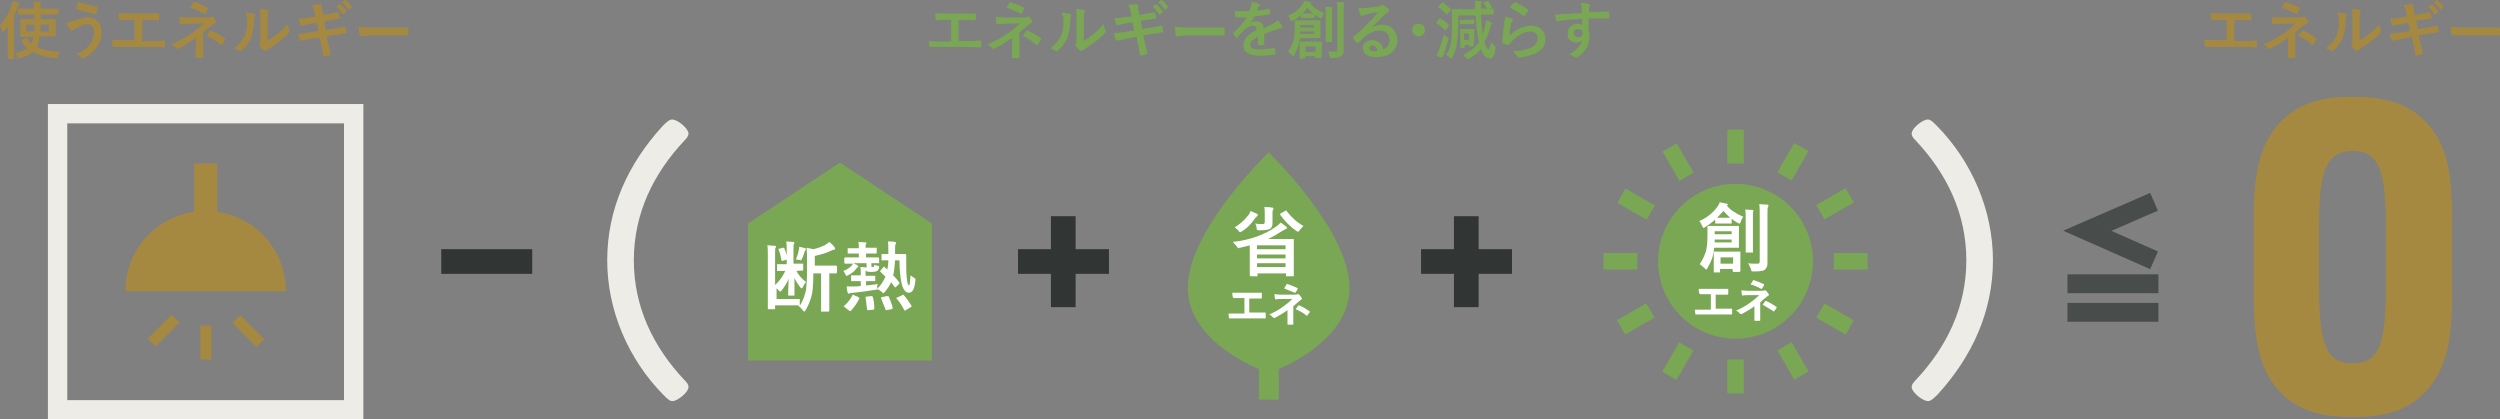<?xml version="1.0" encoding="utf-8"?>
<!-- Generator: Adobe Illustrator 28.1.0, SVG Export Plug-In . SVG Version: 6.00 Build 0)  -->
<svg version="1.1" id="レイヤー_1" xmlns="http://www.w3.org/2000/svg" xmlns:xlink="http://www.w3.org/1999/xlink" x="0px"
	 y="0px" viewBox="0 0 516.7 86.6" style="enable-background:new 0 0 516.7 86.6;" xml:space="preserve">
<rect x="0" y="0" width="516.7" height="86.6" fill="#808080" stroke="none"/>
<style type="text/css">
	.st0{fill:#7AA753;}
	.st1{fill:#A68941;}
	.st2{fill:#EEECE6;}
	.st3{fill:none;stroke:#EEECE6;stroke-width:4;stroke-miterlimit:10;}
	.st4{fill:#313533;}
	.st5{fill:none;stroke:#484D4B;stroke-width:4;stroke-miterlimit:10;}
	.st6{fill:#484D4B;}
	.st7{fill:#FFFFFF;}
</style>
<polygon class="st0" points="192.6,74.5 154.6,74.5 154.6,46.2 173.6,33.6 192.6,46.2 "/>
<g>
	<g>
		<path class="st1" d="M465.8,45.2c0-9.4,1.3-14.7,4.4-18.7c3.7-4.6,8.3-6.5,16.1-6.5c8.3,0,13.3,2.2,16.9,7.5
			c2.6,3.9,3.6,8.9,3.6,17.6V61c0,9.5-1.3,14.6-4.4,18.7c-3.7,4.6-8.3,6.5-16.1,6.5c-8.3,0-13.3-2.2-16.9-7.5
			c-2.5-3.9-3.6-8.9-3.6-17.6V45.2z M493.1,46.4c0-11.6-1.6-15.2-6.9-15.2c-5.2,0-6.9,3.7-6.9,15.2v13.5c0,11.5,1.7,15.2,6.9,15.2
			c5.3,0,6.9-3.6,6.9-15.2V46.4z"/>
	</g>
</g>
<g>
	<path class="st1" d="M0,5.3c1-1.2,1.8-2.5,2.4-4.2c0.1-0.3,0.2-0.6,0.2-0.9c0.5,0.1,0.9,0.3,1.2,0.4C3.9,0.7,4,0.7,4,0.8
		C4,0.9,4,1,3.9,1C3.8,1.1,3.7,1.3,3.6,1.6C3.4,2.1,3.2,2.6,2.9,3.3v6.8l0,2c0,0.1,0,0.1,0,0.1c0,0-0.1,0-0.1,0H1.7
		c-0.1,0-0.1,0-0.1,0s0-0.1,0-0.1l0-2v-3c0-0.3,0-0.8,0-1.6c-0.2,0.3-0.4,0.6-0.8,1C0.8,6.6,0.7,6.6,0.6,6.6c-0.1,0-0.1-0.1-0.2-0.2
		C0.4,5.9,0.2,5.6,0,5.3z M5.7,3L3.9,3C3.8,3,3.8,3,3.7,3c0,0,0-0.1,0-0.1v-1c0-0.1,0-0.1,0-0.1c0,0,0.1,0,0.1,0l1.8,0h1.4V1.7
		c0-0.6,0-1.1-0.1-1.4c0.6,0,1,0,1.3,0.1c0.1,0,0.2,0.1,0.2,0.1c0,0.1,0,0.2-0.1,0.3C8.4,0.9,8.4,1.2,8.4,1.7v0.1h1.8l1.8,0
		c0.1,0,0.1,0,0.1,0c0,0,0,0.1,0,0.1v1c0,0.1,0,0.1,0,0.1S12.1,3,12,3l-1.8,0H8.4v1h1.2l1.8,0c0.1,0,0.1,0,0.1,0c0,0,0,0.1,0,0.1
		l0,1v1.3l0,1c0,0.1,0,0.1,0,0.1c0,0-0.1,0-0.1,0l-1.8,0H8.2c-0.1,0.6-0.2,1-0.3,1.3C7.8,9.3,7.7,9.5,7.6,9.7c1.1,0.6,2.7,0.9,4.8,1
		c-0.2,0.3-0.3,0.6-0.4,0.9c0,0.2-0.1,0.3-0.1,0.3c0,0-0.1,0.1-0.2,0.1c0,0-0.1,0-0.2,0c-1.9-0.1-3.5-0.6-4.7-1.3
		c-0.6,0.5-1.5,1-2.6,1.3c-0.1,0-0.2,0.1-0.3,0.1c-0.1,0-0.2-0.1-0.3-0.3c-0.1-0.3-0.3-0.6-0.5-0.8c1.2-0.3,2.1-0.6,2.6-1
		C5.2,9.6,4.8,9.1,4.5,8.5c0,0,0-0.1,0-0.1c0,0,0-0.1,0.1-0.1l0.7-0.4c0.1,0,0.1-0.1,0.1-0.1c0,0,0.1,0,0.1,0.1
		c0.3,0.4,0.7,0.8,1,1.1c0-0.1,0.1-0.2,0.2-0.5C6.8,8.3,6.9,8,7,7.6H6l-1.7,0c-0.1,0-0.1,0-0.1,0c0,0,0-0.1,0-0.1l0-1V5.1l0-1
		c0-0.1,0-0.1,0-0.1c0,0,0.1,0,0.1,0L6,4h1.1V3H5.7z M7.1,5.1H5.4v1.4h1.7C7.1,6,7.1,5.5,7.1,5.1z M8.3,6.5h1.8V5.1H8.4L8.3,6.5z"/>
	<path class="st1" d="M13.7,4.7c0.3,0,0.9-0.2,1.5-0.4c1.3-0.4,2.3-0.7,3-0.7c0.9,0,1.6,0.3,2.1,0.9C20.8,5.1,21,5.9,21,6.8
		c0,1.1-0.4,2.2-1.1,3.1c-0.6,0.8-1.4,1.5-2.5,2.1c-0.1,0-0.2,0.1-0.2,0.1c-0.1,0-0.2-0.1-0.3-0.2c-0.3-0.3-0.7-0.5-1.1-0.7
		c1.3-0.6,2.3-1.3,2.9-2.2c0.5-0.7,0.7-1.4,0.7-2.3c0-0.6-0.1-1-0.4-1.3C18.8,5.1,18.5,5,18.2,5c-0.6,0-1.3,0.2-2,0.6
		c-0.5,0.3-0.9,0.5-1.1,0.6c-0.1,0.1-0.2,0.1-0.3,0.1c-0.1,0-0.2-0.1-0.4-0.3C14.2,5.8,13.9,5.3,13.7,4.7z M16.2,0.4
		c1,0.4,2.2,0.7,3.8,0.9c0.1,0,0.2,0.1,0.2,0.2c0,0,0,0,0,0.1c-0.1,0.5-0.2,0.9-0.3,1.1c0,0.1-0.1,0.2-0.2,0.2c0,0,0,0,0,0
		c-1.4-0.2-2.6-0.6-3.8-1c-0.1,0-0.1-0.1-0.1-0.2c0,0,0-0.1,0-0.1C15.9,1.3,16,0.9,16.2,0.4z"/>
	<path class="st1" d="M29.4,4.1v4.4h1.9c0.6,0,1.4,0,2.6-0.1c0,0,0,0,0,0c0.1,0,0.2,0.1,0.2,0.2c0,0.2,0,0.4,0,0.5
		c0,0.2,0,0.3,0,0.5c0,0.2-0.1,0.2-0.2,0.2c-0.8,0-1.7-0.1-2.6-0.1h-5.2c-0.2,0-0.5,0-1.1,0c-0.5,0-1,0-1.3,0c0,0,0,0-0.1,0
		c-0.1,0-0.1,0-0.2-0.1c0,0,0-0.1-0.1-0.2c-0.1-0.3-0.1-0.7-0.1-1.2c0.8,0,1.7,0.1,2.8,0.1h1.8V4.1h-1c-0.6,0-1.3,0-2,0.1
		c-0.1,0-0.2-0.1-0.2-0.3c-0.1-0.3-0.1-0.7-0.1-1.2c0.3,0,1.1,0.1,2.3,0.1h3.7c1,0,1.8,0,2.3,0c0,0,0,0,0,0c0.1,0,0.1,0.1,0.1,0.2
		c0,0.2,0,0.3,0,0.5c0,0.2,0,0.3,0,0.5c0,0.2-0.1,0.2-0.2,0.2c-0.8,0-1.5-0.1-2.2-0.1H29.4z"/>
	<path class="st1" d="M42,6.7v2.8l0,2.3c0,0.1-0.1,0.2-0.2,0.2c-0.2,0-0.4,0-0.6,0s-0.4,0-0.6,0c-0.2,0-0.2-0.1-0.2-0.2l0.1-2.3V7.8
		c-1.1,0.8-2.3,1.6-3.6,2.2c-0.1,0-0.2,0.1-0.2,0.1c-0.1,0-0.2,0-0.3-0.1c-0.4-0.4-0.7-0.7-1-0.8c1.6-0.7,3-1.5,4.2-2.3
		c1-0.7,1.8-1.4,2.5-2.1l-3,0.1c-0.6,0-1.2,0.1-1.7,0.1c-0.1,0-0.2-0.1-0.2-0.2c0-0.2-0.1-0.6-0.1-1.3c0.6,0.1,1.1,0.1,1.6,0.1
		c0.1,0,0.2,0,0.2,0l3.8,0c0.4,0,0.7,0,0.9-0.1c0.1,0,0.1-0.1,0.2-0.1c0.1,0,0.2,0,0.2,0.1c0.1,0.1,0.4,0.4,0.6,0.8
		c0.1,0.1,0.1,0.2,0.1,0.2c0,0.1-0.1,0.2-0.2,0.2c-0.1,0.1-0.3,0.2-0.4,0.3C43.4,5.5,42.7,6.1,42,6.7z M39.3,1.6
		c0.1-0.1,0.2-0.4,0.4-0.6c0.1-0.2,0.2-0.3,0.2-0.4C40,0.5,40,0.4,40.1,0.4c0,0,0,0,0.1,0C41.1,0.7,42,1.1,43,1.6
		c0.1,0.1,0.1,0.1,0.1,0.1c0,0,0,0.1-0.1,0.1c-0.2,0.4-0.4,0.7-0.5,1c-0.1,0.1-0.1,0.1-0.2,0.1c0,0-0.1,0-0.1-0.1
		C41.3,2.4,40.4,1.9,39.3,1.6z M42.7,7.4c0.3-0.5,0.6-0.8,0.7-1c0-0.1,0.1-0.1,0.1-0.1c0,0,0.1,0,0.1,0c1,0.4,1.9,0.9,2.8,1.6
		c0.1,0.1,0.1,0.1,0.1,0.2c0,0,0,0.1-0.1,0.2C46.3,8.7,46.1,9,46,9.2c-0.1,0.1-0.1,0.1-0.2,0.1c0,0-0.1,0-0.2-0.1
		C44.9,8.6,43.9,8,42.7,7.4z"/>
	<path class="st1" d="M50.8,2.6c0.8,0.1,1.4,0.2,1.7,0.3c0.1,0,0.2,0.1,0.2,0.2c0,0,0,0.1,0,0.2c-0.1,0.2-0.2,0.5-0.2,0.9
		c0,1.6-0.3,2.8-0.7,3.8c-0.4,0.9-1,1.7-1.8,2.4c-0.1,0.1-0.3,0.2-0.3,0.2c-0.1,0-0.2,0-0.2-0.1c-0.3-0.2-0.7-0.4-1.1-0.5
		c1-0.8,1.7-1.6,2.2-2.6c0.2-0.5,0.3-1,0.4-1.5c0.1-0.5,0.1-1.2,0.1-2.2C50.9,3.3,50.9,3,50.8,2.6z M55.3,8.4
		c0.6-0.3,1.2-0.7,1.8-1.2c0.9-0.7,1.7-1.4,2.3-2.2c0.1,0.5,0.2,0.9,0.4,1.3c0.1,0.1,0.1,0.2,0.1,0.2c0,0.1-0.1,0.2-0.2,0.3
		c-0.6,0.7-1.3,1.2-1.9,1.7c-0.7,0.6-1.5,1.1-2.3,1.6c-0.1,0.1-0.2,0.2-0.4,0.3c-0.1,0.1-0.2,0.1-0.3,0.1c-0.1,0-0.2,0-0.3-0.1
		c-0.2-0.2-0.5-0.4-0.8-0.8c-0.1-0.1-0.1-0.2-0.1-0.3s0-0.1,0.1-0.2c0.1-0.1,0.1-0.4,0.1-1V4.1c0-1.1,0-1.9-0.1-2.3
		C54.5,1.9,55,2,55.3,2.1c0.2,0,0.2,0.1,0.2,0.2c0,0.1,0,0.2-0.1,0.3c-0.1,0.2-0.1,0.6-0.1,1.4V8.4z"/>
	<path class="st1" d="M65.2,3.4L65,2.6c-0.1-0.6-0.3-1.2-0.5-1.6c0.5,0,0.9-0.1,1.2-0.1c0.2,0,0.3,0,0.5,0c0.2,0,0.3,0.1,0.3,0.2
		l0,0.4c0,0.2,0,0.3,0.1,0.5l0.2,1.1l1.1-0.2c0.9-0.2,1.6-0.3,2-0.4c0.1,0,0.1,0,0.1,0.1C70,3,70.1,3.4,70.2,3.8
		c0,0.1-0.1,0.1-0.2,0.1c-0.2,0-0.5,0.1-1,0.2c-0.4,0.1-0.6,0.1-0.9,0.1L67,4.5l0.3,1.7l1.9-0.3c0.8-0.1,1.5-0.3,2-0.4
		c0,0,0.1,0,0.1,0c0.1,0,0.1,0.1,0.1,0.2c0.1,0.4,0.2,0.7,0.2,1c0,0.1-0.1,0.2-0.2,0.2c-0.3,0-1,0.2-2.1,0.3l-1.8,0.3l0.3,1.4
		c0.1,0.5,0.3,1.3,0.6,2.4c0,0,0,0,0,0c0,0-0.1,0.1-0.2,0.1c-0.4,0.1-0.7,0.2-1.2,0.3c0,0,0,0,0,0c-0.1,0-0.2-0.1-0.2-0.2
		c0-0.1-0.1-0.3-0.1-0.6c-0.1-0.7-0.2-1.2-0.3-1.6l-0.3-1.5L64.3,8c-0.9,0.2-1.6,0.3-2.1,0.4c0,0-0.1,0-0.1,0
		c-0.1,0-0.2-0.1-0.2-0.2C61.8,8,61.7,7.6,61.6,7C62.2,7,63,6.8,64,6.7l1.8-0.3l-0.3-1.7l-1.2,0.2c-0.8,0.1-1.4,0.3-1.9,0.4
		c0,0-0.1,0-0.1,0c-0.1,0-0.1,0-0.2-0.1c-0.1-0.3-0.2-0.8-0.4-1.3c0.6-0.1,1.4-0.1,2.3-0.3L65.2,3.4z M69.5,1.4l0.7-0.5
		c0,0,0.1,0,0.1,0c0,0,0.1,0,0.1,0.1c0.4,0.3,0.9,0.8,1.2,1.4c0,0,0,0.1,0,0.1c0,0,0,0.1-0.1,0.1L71,2.9c0,0-0.1,0-0.1,0
		c0,0-0.1,0-0.1-0.1C70.4,2.3,70,1.7,69.5,1.4z M70.7,0.5L71.3,0c0,0,0.1,0,0.1,0c0,0,0.1,0,0.1,0.1c0.5,0.4,0.9,0.8,1.2,1.3
		c0,0,0,0.1,0,0.1c0,0,0,0.1-0.1,0.1L72.2,2c0,0-0.1,0-0.1,0c0,0-0.1,0-0.1-0.1C71.6,1.4,71.2,0.9,70.7,0.5z"/>
	<path class="st1" d="M74.1,5.5c0.7,0.1,1.6,0.2,2.8,0.2h4.2c0.4,0,0.9,0,1.6,0c0.8,0,1.3,0,1.4,0c0,0,0,0,0.1,0
		c0.1,0,0.2,0.1,0.2,0.2c0,0.2,0,0.4,0,0.6c0,0.2,0,0.4,0,0.6c0,0.1-0.1,0.2-0.2,0.2h-0.1c-1.3,0-2.3,0-2.9,0h-4.7l-1.9,0.2
		c-0.2,0-0.3-0.1-0.3-0.3C74.3,6.7,74.2,6.2,74.1,5.5z"/>
</g>
<g>
	<path class="st0" d="M198.1,4.1v4.4h1.9c0.6,0,1.4,0,2.6-0.1c0,0,0,0,0,0c0.1,0,0.2,0.1,0.2,0.2c0,0.2,0,0.4,0,0.5
		c0,0.2,0,0.3,0,0.5c0,0.2-0.1,0.2-0.2,0.2c-0.8,0-1.7-0.1-2.6-0.1h-5.2c-0.2,0-0.5,0-1.1,0c-0.5,0-1,0-1.3,0c0,0,0,0-0.1,0
		c-0.1,0-0.1,0-0.2-0.1c0,0,0-0.1-0.1-0.2C192,9.4,192,9,192,8.5c0.8,0,1.7,0.1,2.8,0.1h1.8V4.1h-1c-0.6,0-1.3,0-2,0.1
		c-0.1,0-0.2-0.1-0.2-0.3c-0.1-0.3-0.1-0.7-0.1-1.2c0.3,0,1.1,0.1,2.3,0.1h3.7c1,0,1.8,0,2.3,0c0,0,0,0,0,0c0.1,0,0.1,0.1,0.1,0.2
		c0,0.2,0,0.3,0,0.5c0,0.2,0,0.3,0,0.5c0,0.2-0.1,0.2-0.2,0.2c-0.8,0-1.5-0.1-2.2-0.1H198.1z"/>
	<path class="st0" d="M210.7,6.7v2.8l0,2.3c0,0.1-0.1,0.2-0.2,0.2c-0.2,0-0.4,0-0.6,0s-0.4,0-0.6,0c-0.2,0-0.2-0.1-0.2-0.2l0.1-2.3
		V7.8c-1.1,0.8-2.3,1.6-3.6,2.2c-0.1,0-0.2,0.1-0.2,0.1c-0.1,0-0.2,0-0.3-0.1c-0.4-0.4-0.7-0.7-1-0.8c1.6-0.7,3-1.5,4.2-2.3
		c1-0.7,1.8-1.4,2.5-2.1l-3,0.1c-0.6,0-1.2,0.1-1.7,0.1c-0.1,0-0.2-0.1-0.2-0.2c0-0.2-0.1-0.6-0.1-1.3c0.6,0.1,1.1,0.1,1.6,0.1
		c0.1,0,0.2,0,0.2,0l3.8,0c0.4,0,0.7,0,0.9-0.1c0.1,0,0.1-0.1,0.2-0.1c0.1,0,0.2,0,0.2,0.1c0.1,0.1,0.4,0.4,0.6,0.8
		c0.1,0.1,0.1,0.2,0.1,0.2c0,0.1-0.1,0.2-0.2,0.2c-0.1,0.1-0.3,0.2-0.4,0.3C212.1,5.5,211.4,6.1,210.7,6.7z M208,1.6
		c0.1-0.1,0.2-0.4,0.4-0.6c0.1-0.2,0.2-0.3,0.2-0.4c0.1-0.1,0.1-0.1,0.2-0.1c0,0,0,0,0.1,0c0.9,0.3,1.8,0.6,2.8,1.1
		c0.1,0.1,0.1,0.1,0.1,0.1c0,0,0,0.1-0.1,0.1c-0.2,0.4-0.4,0.7-0.5,1c-0.1,0.1-0.1,0.1-0.2,0.1c0,0-0.1,0-0.1-0.1
		C210,2.4,209.1,1.9,208,1.6z M211.4,7.4c0.3-0.5,0.6-0.8,0.7-1c0-0.1,0.1-0.1,0.1-0.1c0,0,0.1,0,0.1,0c1,0.4,1.9,0.9,2.8,1.6
		c0.1,0.1,0.1,0.1,0.1,0.2c0,0,0,0.1-0.1,0.2c-0.3,0.4-0.5,0.8-0.6,0.9c-0.1,0.1-0.1,0.1-0.2,0.1c0,0-0.1,0-0.2-0.1
		C213.5,8.6,212.6,8,211.4,7.4z"/>
	<path class="st0" d="M219.5,2.6c0.8,0.1,1.4,0.2,1.7,0.3c0.1,0,0.2,0.1,0.2,0.2c0,0,0,0.1,0,0.2c-0.1,0.2-0.2,0.5-0.2,0.9
		c0,1.6-0.3,2.8-0.7,3.8c-0.4,0.9-1,1.7-1.8,2.4c-0.1,0.1-0.3,0.2-0.3,0.2c-0.1,0-0.2,0-0.2-0.1c-0.3-0.2-0.7-0.4-1.1-0.5
		c1-0.8,1.7-1.6,2.2-2.6c0.2-0.5,0.3-1,0.4-1.5c0.1-0.5,0.1-1.2,0.1-2.2C219.6,3.3,219.5,3,219.5,2.6z M224,8.4
		c0.6-0.3,1.2-0.7,1.8-1.2c0.9-0.7,1.7-1.4,2.3-2.2c0.1,0.5,0.2,0.9,0.4,1.3c0.1,0.1,0.1,0.2,0.1,0.2c0,0.1-0.1,0.2-0.2,0.3
		c-0.6,0.7-1.3,1.2-1.9,1.7c-0.7,0.6-1.5,1.1-2.3,1.6c-0.1,0.1-0.2,0.2-0.4,0.3c-0.1,0.1-0.2,0.1-0.3,0.1c-0.1,0-0.2,0-0.3-0.1
		c-0.2-0.2-0.5-0.4-0.8-0.8c-0.1-0.1-0.1-0.2-0.1-0.3s0-0.1,0.1-0.2c0.1-0.1,0.1-0.4,0.1-1V4.1c0-1.1,0-1.9-0.1-2.3
		c0.8,0.1,1.4,0.2,1.6,0.3c0.2,0,0.2,0.1,0.2,0.2c0,0.1,0,0.2-0.1,0.3C224,2.8,224,3.3,224,4.1V8.4z"/>
	<path class="st0" d="M233.9,3.4l-0.2-0.8c-0.1-0.6-0.3-1.2-0.5-1.6c0.5,0,0.9-0.1,1.2-0.1c0.2,0,0.3,0,0.5,0c0.2,0,0.3,0.1,0.3,0.2
		l0,0.4c0,0.2,0,0.3,0.1,0.5l0.2,1.1l1.1-0.2c0.9-0.2,1.6-0.3,2-0.4c0.1,0,0.1,0,0.1,0.1c0.1,0.3,0.2,0.7,0.3,1.1
		c0,0.1-0.1,0.1-0.2,0.1c-0.2,0-0.5,0.1-1,0.2c-0.4,0.1-0.6,0.1-0.9,0.1l-1.1,0.2l0.3,1.7l1.9-0.3c0.8-0.1,1.5-0.3,2-0.4
		c0,0,0.1,0,0.1,0c0.1,0,0.1,0.1,0.1,0.2c0.1,0.4,0.2,0.7,0.2,1c0,0.1-0.1,0.2-0.2,0.2c-0.3,0-1,0.2-2.1,0.3l-1.8,0.3l0.3,1.4
		c0.1,0.5,0.3,1.3,0.6,2.4c0,0,0,0,0,0c0,0-0.1,0.1-0.2,0.1c-0.4,0.1-0.7,0.2-1.2,0.3c0,0,0,0,0,0c-0.1,0-0.2-0.1-0.2-0.2
		c0-0.1-0.1-0.3-0.1-0.6c-0.1-0.7-0.2-1.2-0.3-1.6l-0.3-1.5L233,8c-0.9,0.2-1.6,0.3-2.1,0.4c0,0-0.1,0-0.1,0c-0.1,0-0.2-0.1-0.2-0.2
		c-0.1-0.3-0.2-0.7-0.4-1.3c0.7-0.1,1.5-0.2,2.4-0.3l1.8-0.3l-0.3-1.7l-1.2,0.2c-0.8,0.1-1.4,0.3-1.9,0.4c0,0-0.1,0-0.1,0
		c-0.1,0-0.1,0-0.2-0.1c-0.1-0.3-0.2-0.8-0.4-1.3c0.6-0.1,1.4-0.1,2.3-0.3L233.9,3.4z M238.2,1.4l0.7-0.5c0,0,0.1,0,0.1,0
		c0,0,0.1,0,0.1,0.1c0.4,0.3,0.9,0.8,1.2,1.4c0,0,0,0.1,0,0.1c0,0,0,0.1-0.1,0.1l-0.5,0.4c0,0-0.1,0-0.1,0c0,0-0.1,0-0.1-0.1
		C239.1,2.3,238.7,1.7,238.2,1.4z M239.4,0.5L240,0c0,0,0.1,0,0.1,0c0,0,0.1,0,0.1,0.1c0.5,0.4,0.9,0.8,1.2,1.3c0,0,0,0.1,0,0.1
		c0,0,0,0.1-0.1,0.1L240.9,2c0,0-0.1,0-0.1,0c0,0-0.1,0-0.1-0.1C240.3,1.4,239.9,0.9,239.4,0.5z"/>
	<path class="st0" d="M242.8,5.5c0.7,0.1,1.6,0.2,2.8,0.2h4.2c0.4,0,0.9,0,1.6,0c0.8,0,1.3,0,1.4,0c0,0,0,0,0.1,0
		c0.1,0,0.2,0.1,0.2,0.2c0,0.2,0,0.4,0,0.6c0,0.2,0,0.4,0,0.6c0,0.1-0.1,0.2-0.2,0.2h-0.1c-1.3,0-2.3,0-2.9,0h-4.7l-1.9,0.2
		c-0.2,0-0.3-0.1-0.3-0.3C242.9,6.7,242.9,6.2,242.8,5.5z"/>
	<path class="st0" d="M258.7,0.4c0.6,0.1,1.1,0.2,1.5,0.4c0.1,0,0.2,0.1,0.2,0.2c0,0.1,0,0.1-0.1,0.2c-0.1,0.1-0.2,0.2-0.2,0.3
		c0,0,0,0.1-0.1,0.2c-0.1,0.2-0.2,0.4-0.2,0.5c0.8-0.1,1.6-0.2,2.4-0.4c0,0,0.1,0,0.1,0c0.1,0,0.1,0,0.1,0.1
		c0.1,0.3,0.1,0.6,0.1,0.9c0,0,0,0,0,0c0,0.1-0.1,0.1-0.2,0.2c-1,0.1-2,0.3-3,0.4c-0.4,0.7-0.8,1.2-1,1.4l0,0
		c0.4-0.3,0.8-0.4,1.3-0.4c0.9,0,1.5,0.5,1.6,1.4c0.9-0.4,1.5-0.7,1.9-0.9c0.4-0.2,0.7-0.5,1-0.7c0.4,0.4,0.7,0.8,0.9,1.1
		c0.1,0.1,0.1,0.2,0.1,0.3c0,0.1-0.1,0.2-0.2,0.2c-0.3,0-0.5,0.1-0.8,0.2c-1.3,0.4-2.2,0.8-2.8,1v2.1c0,0.1-0.1,0.2-0.2,0.2
		c-0.3,0-0.6,0.1-0.9,0.1c-0.1,0-0.2-0.1-0.2-0.2c0-0.7,0-1.3,0-1.6c-0.6,0.3-1,0.6-1.3,0.9c-0.2,0.2-0.3,0.5-0.3,0.8
		c0,0.6,0.6,0.9,1.8,0.9c0.9,0,2-0.1,3.2-0.3c0,0,0,0,0,0c0.1,0,0.1,0,0.1,0.1c0.1,0.4,0.1,0.7,0.1,1.1c0,0,0,0,0,0
		c0,0.1,0,0.2-0.1,0.2c-0.9,0.1-2,0.2-3.2,0.2c-2.2,0-3.3-0.7-3.3-2.1c0-0.7,0.2-1.3,0.7-1.8c0.4-0.5,1.1-0.9,2-1.4
		c0-0.4-0.1-0.6-0.2-0.7c-0.1-0.1-0.3-0.2-0.5-0.2c0,0,0,0-0.1,0c-0.5,0-1.1,0.3-1.8,0.9c-0.4,0.4-0.8,0.9-1.3,1.4
		C255.8,8,255.8,8,255.7,8c0,0-0.1,0-0.1-0.1c-0.4-0.4-0.6-0.7-0.7-0.9c0,0-0.1-0.1-0.1-0.1c0,0,0-0.1,0.1-0.1
		c1.2-1.1,2.1-2.1,2.7-3.2c-0.6,0-1.3,0-2.1,0c-0.1,0-0.2-0.1-0.2-0.2c0-0.2-0.1-0.5-0.1-1.1c0.4,0,0.9,0,1.3,0c0.6,0,1.1,0,1.7,0
		c0.2-0.4,0.3-0.8,0.4-1.1C258.7,1,258.7,0.7,258.7,0.4z"/>
	<path class="st0" d="M266.2,10.7c0.5-0.7,0.9-1.5,1.1-2.2c0.2-0.7,0.3-1.6,0.3-2.7l0-1.5c0-0.1,0-0.1,0.1-0.1l1.5,0h2.1l1.5,0
		c0.1,0,0.1,0,0.1,0c0,0,0,0.1,0,0.1l0,1.1v1.4l0,1c0,0.1,0,0.1,0,0.1c0,0-0.1,0-0.1,0l-1.5,0h-2.6c-0.1,0.6-0.2,1-0.3,1.4
		c-0.2,0.6-0.5,1.3-0.9,2.1c-0.1,0.2-0.2,0.2-0.2,0.2c0,0-0.1-0.1-0.3-0.2C266.7,11.1,266.5,10.9,266.2,10.7z M269.6,0.2
		c0.4,0.1,0.8,0.1,1.2,0.2c0.1,0,0.2,0.1,0.2,0.2c0,0.1,0,0.1-0.1,0.2c0.4,0.5,0.9,0.9,1.4,1.2c0.4,0.2,0.8,0.5,1.4,0.7
		c-0.2,0.2-0.3,0.5-0.4,0.8c-0.1,0.2-0.1,0.3-0.2,0.3c-0.1,0-0.1,0-0.3-0.1c-0.4-0.2-0.7-0.4-1.1-0.7v0.6c0,0.1,0,0.1,0,0.1
		c0,0-0.1,0-0.1,0l-0.9,0h-0.8l-0.9,0c-0.1,0-0.1,0-0.1,0c0,0,0-0.1,0-0.1V3.1c-0.6,0.5-1.1,0.9-1.7,1.2c-0.2,0.1-0.3,0.1-0.3,0.1
		c-0.1,0-0.1-0.1-0.2-0.3c-0.1-0.3-0.3-0.6-0.5-0.8c1.3-0.6,2.3-1.4,3-2.4C269.4,0.6,269.5,0.4,269.6,0.2z M273.1,11.9
		c0,0.1-0.1,0.1-0.2,0.1h-1c-0.1,0-0.1,0-0.1-0.1v-0.3h-2.1V12c0,0.1,0,0.1,0,0.1c0,0-0.1,0-0.1,0h-0.9c-0.1,0-0.1,0-0.1,0
		c0,0,0-0.1,0-0.1l0-1.5V9.7l0-1c0-0.1,0-0.1,0-0.1c0,0,0.1,0,0.1,0l1.4,0h1.6l1.4,0c0.1,0,0.1,0,0.1,0c0,0,0,0.1,0,0.1l0,0.8v0.8
		L273.1,11.9z M271.6,7.1V6.5h-2.9l0,0.5H271.6z M271.6,5.2h-2.9v0.5h2.9V5.2z M269.2,2.8c0.1,0,0.3,0,0.7,0h0.8c0.4,0,0.6,0,0.7,0
		c-0.4-0.3-0.8-0.7-1.2-1.2C269.9,2.1,269.5,2.5,269.2,2.8z M271.9,9.6h-2.1v1.1h2.1V9.6z M275.4,1.6c0,0,0,0.1-0.1,0.3
		c0,0.1,0,0.6,0,1.4v3.6l0,1.7c0,0.1,0,0.1,0,0.1c0,0-0.1,0-0.1,0h-1.1c-0.1,0-0.1,0-0.1,0c0,0,0-0.1,0-0.1l0-1.7V3.3
		c0-0.9,0-1.5-0.1-1.9c0.5,0,0.9,0,1.3,0.1C275.3,1.5,275.4,1.6,275.4,1.6z M274.4,10.6c0.4,0,0.9,0.1,1.4,0.1c0.2,0,0.4,0,0.5-0.1
		c0.1-0.1,0.1-0.2,0.1-0.4V2.3c0-0.8,0-1.4-0.1-1.9c0.5,0,1,0,1.4,0.1c0.1,0,0.2,0.1,0.2,0.1c0,0,0,0.1-0.1,0.3
		c-0.1,0.1-0.1,0.5-0.1,1.3v5.5l0,2.6c0,0.4,0,0.6-0.1,0.8c-0.1,0.2-0.2,0.3-0.4,0.5c-0.2,0.1-0.4,0.2-0.7,0.3
		c-0.3,0-0.7,0.1-1.2,0.1c-0.2,0-0.3,0-0.4-0.1c0,0-0.1-0.2-0.1-0.3C274.7,11.1,274.6,10.8,274.4,10.6z"/>
	<path class="st0" d="M284.8,2.5c-0.8,0.1-1.7,0.3-2.5,0.5c-0.2,0.1-0.4,0.1-0.5,0.2c-0.1,0-0.2,0.1-0.3,0.1c-0.1,0-0.2-0.1-0.3-0.2
		c-0.1-0.3-0.3-0.7-0.5-1.4c0.2,0,0.5,0,0.7,0c0.2,0,0.3,0,0.5,0c0.9-0.1,1.9-0.2,3-0.4c0.4-0.1,0.6-0.1,0.7-0.2
		c0.1-0.1,0.2-0.1,0.2-0.1c0.1,0,0.2,0,0.3,0.1c0.3,0.3,0.6,0.5,0.9,0.8c0.1,0.1,0.1,0.2,0.1,0.3c0,0.1-0.1,0.2-0.2,0.3
		c-0.1,0.1-0.3,0.2-0.6,0.4c-0.3,0.3-0.8,0.8-1.5,1.5c-0.5,0.5-1,1-1.3,1.3l0,0c0.7-0.4,1.4-0.6,2.1-0.6c1,0,1.8,0.3,2.4,1
		c0.5,0.6,0.8,1.3,0.8,2.2c0,1.2-0.5,2.1-1.4,2.7c-0.8,0.6-1.9,0.8-3.1,0.8c-0.9,0-1.6-0.2-2-0.6c-0.4-0.3-0.6-0.8-0.6-1.3
		c0-0.5,0.2-0.9,0.6-1.2c0.4-0.3,0.8-0.4,1.2-0.4c0.7,0,1.2,0.2,1.6,0.5c0.4,0.3,0.7,0.8,0.8,1.4c0.5-0.2,0.8-0.5,1-0.8
		c0.2-0.3,0.3-0.7,0.3-1.1c0-0.6-0.2-1.1-0.6-1.5c-0.4-0.3-0.8-0.5-1.4-0.5c-1.1,0-2.2,0.5-3.3,1.4c-0.2,0.2-0.5,0.5-1.1,1.1
		c-0.1,0.1-0.2,0.1-0.2,0.1s-0.1,0-0.2-0.1c-0.2-0.2-0.5-0.5-0.8-0.9c0,0,0-0.1,0-0.1c0-0.1,0-0.1,0.1-0.2c1-0.8,2-1.7,3.1-2.9
		C283.7,3.9,284.4,3.1,284.8,2.5z M284.7,10.5c-0.2-0.7-0.5-1.1-1.1-1.1c-0.2,0-0.4,0.1-0.5,0.2C283,9.7,283,9.8,283,9.9
		c0,0.4,0.4,0.7,1.1,0.7C284.3,10.6,284.5,10.6,284.7,10.5z"/>
	<path class="st0" d="M293.2,4.9c0.4,0,0.7,0.1,1,0.4c0.2,0.2,0.3,0.5,0.3,0.9c0,0.4-0.1,0.7-0.4,1c-0.2,0.2-0.5,0.3-0.9,0.3
		c-0.4,0-0.7-0.1-1-0.4c-0.2-0.2-0.3-0.5-0.3-0.9c0-0.4,0.1-0.7,0.4-1C292.6,5,292.9,4.9,293.2,4.9z"/>
	<path class="st0" d="M296.9,11.3c0.2-0.2,0.3-0.6,0.5-1c0.4-1,0.7-2,1-3.2c0.2,0.2,0.4,0.4,0.7,0.6c0.2,0.1,0.3,0.2,0.3,0.3
		c0,0,0,0.1-0.1,0.3c-0.2,0.8-0.5,1.8-0.9,2.9c-0.1,0.3-0.2,0.4-0.2,0.5c0,0.1-0.1,0.2-0.1,0.2c-0.1,0-0.1,0-0.2-0.1
		C297.5,11.9,297.2,11.6,296.9,11.3z M297.7,3.8c0.6,0.3,1.2,0.8,1.7,1.3c0.1,0,0.1,0.1,0.1,0.1c0,0,0,0.1-0.1,0.2l-0.6,0.8
		c0,0.1-0.1,0.1-0.1,0.1c0,0-0.1,0-0.1-0.1c-0.5-0.5-1-1-1.7-1.4c-0.1,0-0.1-0.1-0.1-0.1c0,0,0-0.1,0.1-0.1l0.5-0.7
		c0.1-0.1,0.1-0.1,0.1-0.1C297.6,3.7,297.7,3.7,297.7,3.8z M298.2,0.5c0.6,0.4,1.2,0.9,1.6,1.4c0.1,0,0.1,0.1,0.1,0.1
		c0,0,0,0.1-0.1,0.2l-0.6,0.6C299.1,2.9,299,3,299,3c0,0-0.1,0-0.1-0.1c-0.5-0.5-1-1-1.6-1.4c-0.1,0-0.1-0.1-0.1-0.1
		c0,0,0-0.1,0.1-0.1l0.6-0.6c0.1-0.1,0.1-0.1,0.2-0.1C298.1,0.5,298.1,0.5,298.2,0.5z M308.1,8.7c0.2,0.2,0.5,0.4,0.6,0.6
		c0.1,0.1,0.2,0.1,0.3,0.2c0,0,0.1,0.1,0.1,0.2c0,0,0,0.1,0,0.2c-0.1,0.9-0.3,1.5-0.5,1.8c-0.2,0.3-0.4,0.4-0.8,0.4
		c-0.6,0-1.2-0.7-1.7-2c-0.6,0.8-1.4,1.4-2.4,2c-0.2,0.1-0.3,0.1-0.3,0.1c-0.1,0-0.2-0.1-0.3-0.2c-0.2-0.2-0.5-0.4-0.7-0.6
		c1.4-0.7,2.5-1.6,3.3-2.7c-0.4-1.4-0.6-3.3-0.7-5.5h-3.6V4c0,2-0.1,3.5-0.2,4.5c-0.1,1.2-0.5,2.3-1,3.3c-0.1,0.2-0.2,0.3-0.2,0.3
		c-0.1,0-0.1-0.1-0.3-0.2c-0.3-0.2-0.5-0.4-0.8-0.6c0.6-0.8,1-2,1.1-3.4c0.1-0.8,0.1-2.1,0.1-4l0-1.9c0-0.1,0-0.1,0-0.1
		c0,0,0.1,0,0.1,0l1.8,0h2.9c0-0.7,0-1.2-0.1-1.7c0.5,0,0.9,0,1.3,0.1c0.1,0,0.2,0.1,0.2,0.1c0,0.1,0,0.1-0.1,0.3
		c-0.1,0.1-0.1,0.4-0.1,0.9v0.2h0.7l1.8,0c0.1,0,0.1,0,0.1,0c0,0,0,0.1,0,0.1v1c0,0.1,0,0.1-0.1,0.1l-1.8,0h-0.7
		c0,1.5,0.2,2.9,0.3,4c0.2-0.5,0.4-0.9,0.5-1.4c0.1-0.5,0.2-0.9,0.2-1.4c0.4,0.1,0.7,0.2,1.1,0.4c0.1,0.1,0.2,0.1,0.2,0.2
		c0,0.1,0,0.2-0.1,0.2c-0.1,0.1-0.2,0.3-0.3,0.7c-0.3,1.1-0.7,2.1-1.2,2.9c0.3,1.1,0.6,1.6,0.9,1.6c0.1,0,0.2-0.2,0.2-0.5
		C308,9.7,308.1,9.3,308.1,8.7z M304.6,4c0.1,0,0.1,0,0.1,0s0,0.1,0,0.1v0.8c0,0.1,0,0.1,0,0.1c0,0-0.1,0-0.1,0l-1,0h-0.8l-1,0
		c-0.1,0-0.1,0-0.1,0c0,0,0-0.1,0-0.1V4.2c0-0.1,0-0.1,0-0.1c0,0,0.1,0,0.1,0l1,0h0.8L304.6,4z M304.6,9.5c0,0.1,0,0.1,0,0.1
		c0,0-0.1,0-0.1,0h-0.7c-0.1,0-0.1,0-0.1,0s0-0.1,0-0.1V9.3h-1v0.5c0,0.1,0,0.1,0,0.1c0,0-0.1,0-0.1,0h-0.7c-0.1,0-0.1,0-0.1,0
		c0,0,0-0.1,0-0.1l0-1.8V7.2l0-1.1c0-0.1,0-0.1,0-0.1c0,0,0.1,0,0.1,0l0.9,0h0.9l0.9,0c0.1,0,0.1,0,0.1,0c0,0,0,0.1,0,0.1l0,0.9v0.9
		L304.6,9.5z M303.6,6.9h-1v1.4h1V6.9z M308.2,1.6l-0.6,0.2c-0.1,0-0.1,0-0.2,0c0,0-0.1,0-0.1-0.1c-0.1-0.3-0.4-0.6-0.7-1
		c0,0,0-0.1,0-0.1c0,0,0-0.1,0.1-0.1l0.5-0.2c0.1,0,0.2-0.1,0.2-0.1c0,0,0.1,0,0.2,0.1c0.3,0.3,0.5,0.6,0.7,1c0,0,0,0.1,0,0.1
		C308.4,1.5,308.3,1.6,308.2,1.6z"/>
	<path class="st0" d="M311.1,3.4c0.7,0.2,1.1,0.4,1.4,0.5c0.1,0.1,0.2,0.1,0.2,0.2c0,0.1,0,0.1-0.1,0.2c-0.1,0.2-0.2,0.4-0.3,0.7
		c-0.2,0.8-0.3,1.6-0.3,2.4c0.7-0.7,1.4-1.2,2.2-1.6c0.7-0.3,1.5-0.5,2.2-0.5c1,0,1.8,0.3,2.3,0.9c0.5,0.5,0.7,1.1,0.7,1.9
		c0,1.3-0.7,2.3-2,2.9c-0.8,0.4-1.9,0.7-3.3,0.9c-0.1,0-0.2,0-0.2,0c-0.1,0-0.2-0.1-0.3-0.2c-0.3-0.5-0.6-0.9-0.9-1.1
		c1.5-0.1,2.7-0.3,3.6-0.7c1-0.4,1.5-1.1,1.5-2c0-0.4-0.1-0.7-0.4-1c-0.3-0.2-0.7-0.4-1.1-0.4c-0.6,0-1.3,0.2-2,0.6
		c-0.6,0.3-1.2,0.8-1.8,1.4c-0.2,0.2-0.4,0.5-0.6,0.7c0,0.1-0.1,0.1-0.2,0.1c0,0-0.1,0-0.1,0c-0.4-0.1-0.7-0.2-0.9-0.3
		c-0.1,0-0.2-0.1-0.2-0.3c0.1-1.3,0.2-2.7,0.4-4.2C311.1,4,311.1,3.6,311.1,3.4z M312.1,1.6c0.3-0.5,0.6-0.8,0.8-1
		c0.1-0.1,0.1-0.1,0.2-0.1c0,0,0.1,0,0.1,0c0.9,0.4,1.8,0.9,2.6,1.5c0.1,0.1,0.1,0.1,0.1,0.1c0,0,0,0.1-0.1,0.2
		c-0.2,0.3-0.4,0.6-0.7,0.9c-0.1,0.1-0.1,0.1-0.1,0.1c0,0-0.1,0-0.2-0.1C313.9,2.6,313,2,312.1,1.6z"/>
	<path class="st0" d="M326.9,2.7c0-0.1,0-0.3,0-0.6c0-0.2,0-0.4,0-0.5c0-0.3-0.1-0.6-0.2-1c0.6,0,1.1,0.1,1.5,0.2
		c0.2,0,0.4,0.1,0.4,0.2c0,0.1,0,0.2-0.1,0.3c0,0.1-0.1,0.2-0.1,0.4c0,0.1,0,0.3,0,0.8c1.2,0,2.5-0.1,4-0.1c0.1,0,0.1,0,0.2,0
		c0,0,0,0.1,0,0.2c0,0.2,0,0.3,0,0.5c0,0.2,0,0.3,0,0.5c0,0.1-0.1,0.2-0.2,0.2c0,0,0,0-0.1,0c-0.8,0-1.6,0-2.5,0c-0.5,0-1,0-1.5,0
		c0,1.1,0,1.9,0,2.4c0.1,0.4,0.2,0.8,0.2,1.3c0,1.8-0.8,3.2-2.3,4.2c-0.3,0.2-0.4,0.2-0.5,0.2c-0.1,0-0.2-0.1-0.4-0.2
		c-0.3-0.2-0.6-0.4-1-0.5c0.8-0.4,1.4-0.8,1.9-1.4c0.4-0.5,0.7-1,0.8-1.5c-0.2,0.3-0.6,0.5-1.2,0.5c-0.6,0-1-0.2-1.4-0.6
		C324.1,8,324,7.5,324,6.9c0-0.6,0.2-1.1,0.7-1.5c0.4-0.3,0.8-0.5,1.3-0.5c0.5,0,0.8,0.1,1,0.3l0-1.3c-1.9,0.1-3.4,0.2-4.5,0.4
		c-0.1,0-0.2,0-0.4,0.1c-0.1,0-0.2,0.1-0.2,0.1c-0.1,0-0.2-0.1-0.2-0.2c-0.1-0.2-0.2-0.7-0.3-1.3c0.1,0,0.3,0,0.4,0
		c0.1,0,0.5,0,1.2-0.1C323.5,2.9,324.9,2.8,326.9,2.7z M326.1,6c-0.2,0-0.5,0.1-0.6,0.2s-0.2,0.4-0.2,0.6c0,0.3,0.1,0.5,0.3,0.7
		c0.1,0.1,0.3,0.2,0.6,0.2c0.3,0,0.5-0.1,0.7-0.3c0.2-0.2,0.2-0.4,0.2-0.6c0-0.3-0.1-0.5-0.3-0.6C326.5,6.1,326.3,6,326.1,6z"/>
</g>
<g>
	<path class="st1" d="M461.8,4.1v4.4h1.9c0.6,0,1.4,0,2.6-0.1c0,0,0,0,0,0c0.1,0,0.2,0.1,0.2,0.2c0,0.2,0,0.4,0,0.5
		c0,0.2,0,0.3,0,0.5c0,0.2-0.1,0.2-0.2,0.2c-0.8,0-1.7-0.1-2.6-0.1h-5.2c-0.2,0-0.5,0-1.1,0c-0.5,0-1,0-1.3,0c0,0,0,0-0.1,0
		c-0.1,0-0.1,0-0.2-0.1c0,0,0-0.1-0.1-0.2c-0.1-0.3-0.1-0.7-0.1-1.2c0.8,0,1.7,0.1,2.8,0.1h1.8V4.1h-1c-0.6,0-1.3,0-2,0.1
		c-0.1,0-0.2-0.1-0.2-0.3c-0.1-0.3-0.1-0.7-0.1-1.2c0.3,0,1.1,0.1,2.3,0.1h3.7c1,0,1.8,0,2.3,0c0,0,0,0,0,0c0.1,0,0.1,0.1,0.1,0.2
		c0,0.2,0,0.3,0,0.5c0,0.2,0,0.3,0,0.5c0,0.2-0.1,0.2-0.2,0.2c-0.8,0-1.5-0.1-2.2-0.1H461.8z"/>
	<path class="st1" d="M474.4,6.7v2.8l0,2.3c0,0.1-0.1,0.2-0.2,0.2c-0.2,0-0.4,0-0.6,0c-0.2,0-0.4,0-0.6,0c-0.2,0-0.2-0.1-0.2-0.2
		l0.1-2.3V7.8c-1.1,0.8-2.3,1.6-3.6,2.2c-0.1,0-0.2,0.1-0.2,0.1c-0.1,0-0.2,0-0.3-0.1c-0.4-0.4-0.7-0.7-1-0.8c1.6-0.7,3-1.5,4.2-2.3
		c1-0.7,1.8-1.4,2.5-2.1l-3,0.1c-0.6,0-1.2,0.1-1.7,0.1c-0.1,0-0.2-0.1-0.2-0.2c0-0.2-0.1-0.6-0.1-1.3c0.6,0.1,1.1,0.1,1.6,0.1
		c0.1,0,0.2,0,0.2,0l3.8,0c0.4,0,0.7,0,0.9-0.1c0.1,0,0.1-0.1,0.2-0.1c0.1,0,0.2,0,0.2,0.1c0.1,0.1,0.4,0.4,0.6,0.8
		c0.1,0.1,0.1,0.2,0.1,0.2c0,0.1-0.1,0.2-0.2,0.2c-0.1,0.1-0.3,0.2-0.4,0.3C475.7,5.5,475,6.1,474.4,6.7z M471.6,1.6
		c0.1-0.1,0.2-0.4,0.4-0.6c0.1-0.2,0.2-0.3,0.2-0.4c0.1-0.1,0.1-0.1,0.2-0.1c0,0,0,0,0.1,0c0.9,0.3,1.8,0.6,2.8,1.1
		c0.1,0.1,0.1,0.1,0.1,0.1c0,0,0,0.1-0.1,0.1c-0.2,0.4-0.4,0.7-0.5,1c-0.1,0.1-0.1,0.1-0.2,0.1c0,0-0.1,0-0.1-0.1
		C473.7,2.4,472.7,1.9,471.6,1.6z M475,7.4c0.3-0.5,0.6-0.8,0.7-1c0-0.1,0.1-0.1,0.1-0.1c0,0,0.1,0,0.1,0c1,0.4,1.9,0.9,2.8,1.6
		c0.1,0.1,0.1,0.1,0.1,0.2c0,0,0,0.1-0.1,0.2c-0.3,0.4-0.5,0.8-0.6,0.9c-0.1,0.1-0.1,0.1-0.2,0.1c0,0-0.1,0-0.2-0.1
		C477.2,8.6,476.2,8,475,7.4z"/>
	<path class="st1" d="M483.1,2.6c0.8,0.1,1.4,0.2,1.7,0.3c0.1,0,0.2,0.1,0.2,0.2c0,0,0,0.1,0,0.2c-0.1,0.2-0.2,0.5-0.2,0.9
		c0,1.6-0.3,2.8-0.7,3.8c-0.4,0.9-1,1.7-1.8,2.4c-0.1,0.1-0.3,0.2-0.3,0.2c-0.1,0-0.2,0-0.2-0.1c-0.3-0.2-0.7-0.4-1.1-0.5
		c1-0.8,1.7-1.6,2.2-2.6c0.2-0.5,0.3-1,0.4-1.5c0.1-0.5,0.1-1.2,0.1-2.2C483.2,3.3,483.2,3,483.1,2.6z M487.6,8.4
		c0.6-0.3,1.2-0.7,1.8-1.2c0.9-0.7,1.7-1.4,2.3-2.2c0.1,0.5,0.2,0.9,0.4,1.3c0.1,0.1,0.1,0.2,0.1,0.2c0,0.1-0.1,0.2-0.2,0.3
		c-0.6,0.7-1.3,1.2-1.9,1.7c-0.7,0.6-1.5,1.1-2.3,1.6c-0.1,0.1-0.2,0.2-0.4,0.3c-0.1,0.1-0.2,0.1-0.3,0.1c-0.1,0-0.2,0-0.3-0.1
		c-0.2-0.2-0.5-0.4-0.8-0.8C486,9.5,486,9.4,486,9.3s0-0.1,0.1-0.2c0.1-0.1,0.1-0.4,0.1-1V4.1c0-1.1,0-1.9-0.1-2.3
		c0.8,0.1,1.4,0.2,1.6,0.3c0.2,0,0.2,0.1,0.2,0.2c0,0.1,0,0.2-0.1,0.3c-0.1,0.2-0.1,0.6-0.1,1.4V8.4z"/>
	<path class="st1" d="M497.5,3.4l-0.2-0.8c-0.1-0.6-0.3-1.2-0.5-1.6c0.5,0,0.9-0.1,1.2-0.1c0.2,0,0.3,0,0.5,0c0.2,0,0.3,0.1,0.3,0.2
		l0,0.4c0,0.2,0,0.3,0.1,0.5l0.2,1.1l1.1-0.2c0.9-0.2,1.6-0.3,2-0.4c0.1,0,0.1,0,0.1,0.1c0.1,0.3,0.2,0.7,0.3,1.1
		c0,0.1-0.1,0.1-0.2,0.1c-0.2,0-0.5,0.1-1,0.2c-0.4,0.1-0.6,0.1-0.9,0.1l-1.1,0.2l0.3,1.7l1.9-0.3c0.8-0.1,1.5-0.3,2-0.4
		c0,0,0.1,0,0.1,0c0.1,0,0.1,0.1,0.1,0.2c0.1,0.4,0.2,0.7,0.2,1c0,0.1-0.1,0.2-0.2,0.2c-0.3,0-1,0.2-2.1,0.3l-1.8,0.3l0.3,1.4
		c0.1,0.5,0.3,1.3,0.6,2.4c0,0,0,0,0,0c0,0-0.1,0.1-0.2,0.1c-0.4,0.1-0.7,0.2-1.2,0.3c0,0,0,0,0,0c-0.1,0-0.2-0.1-0.2-0.2
		c0-0.1-0.1-0.3-0.1-0.6c-0.1-0.7-0.2-1.2-0.3-1.6l-0.3-1.5L496.7,8c-0.9,0.2-1.6,0.3-2.1,0.4c0,0-0.1,0-0.1,0
		c-0.1,0-0.2-0.1-0.2-0.2C494.2,8,494,7.6,493.9,7c0.7-0.1,1.5-0.2,2.4-0.3l1.8-0.3l-0.3-1.7l-1.2,0.2c-0.8,0.1-1.4,0.3-1.9,0.4
		c0,0-0.1,0-0.1,0c-0.1,0-0.1,0-0.2-0.1c-0.1-0.3-0.2-0.8-0.4-1.3c0.6-0.1,1.4-0.1,2.3-0.3L497.5,3.4z M501.8,1.4l0.7-0.5
		c0,0,0.1,0,0.1,0c0,0,0.1,0,0.1,0.1c0.4,0.3,0.9,0.8,1.2,1.4c0,0,0,0.1,0,0.1c0,0,0,0.1-0.1,0.1l-0.5,0.4c0,0-0.1,0-0.1,0
		c0,0-0.1,0-0.1-0.1C502.7,2.3,502.3,1.7,501.8,1.4z M503,0.5l0.6-0.5c0,0,0.1,0,0.1,0c0,0,0.1,0,0.1,0.1c0.5,0.4,0.9,0.8,1.2,1.3
		c0,0,0,0.1,0,0.1c0,0,0,0.1-0.1,0.1L504.5,2c0,0-0.1,0-0.1,0c0,0-0.1,0-0.1-0.1C504,1.4,503.5,0.9,503,0.5z"/>
	<path class="st1" d="M506.5,5.5c0.7,0.1,1.6,0.2,2.8,0.2h4.2c0.4,0,0.9,0,1.6,0c0.8,0,1.3,0,1.4,0c0,0,0,0,0.1,0
		c0.1,0,0.2,0.1,0.2,0.2c0,0.2,0,0.4,0,0.6c0,0.2,0,0.4,0,0.6c0,0.1-0.1,0.2-0.2,0.2h-0.1c-1.3,0-2.3,0-2.9,0h-4.7L507,7.3
		c-0.2,0-0.3-0.1-0.3-0.3C506.6,6.7,506.5,6.2,506.5,5.5z"/>
</g>
<path class="st2" d="M125.5,53.8c0-10.6,4.3-19.9,11.4-27.7c0.7-0.7,1.4-1.4,2-1.4c1.2,0,3.4,1.9,3.4,2.9c0,0.5-0.4,1-0.8,1.4
	c-6.5,6.9-10.5,15.2-10.5,24.8s4,17.9,10.5,24.8c0.4,0.4,0.8,0.8,0.8,1.4c0,1.1-2.3,2.9-3.3,2.9c-0.6,0-1-0.4-1.9-1.3
	C129.9,74.3,125.5,64.2,125.5,53.8z"/>
<path class="st2" d="M411.9,53.8c0,10.6-4.3,19.9-11.4,27.7c-0.7,0.7-1.4,1.4-2,1.4c-1.2,0-3.4-1.9-3.4-2.9c0-0.5,0.4-1,0.8-1.4
	c6.5-6.9,10.5-15.2,10.5-24.8s-4-17.9-10.5-24.8c-0.4-0.4-0.8-0.8-0.8-1.4c0-1.1,2.3-2.9,3.3-2.9c0.6,0,1,0.4,1.9,1.3
	C407.5,33.3,411.9,43.4,411.9,53.8z"/>
<rect x="11.9" y="23.5" class="st3" width="61.2" height="61.2"/>
<g>
	<path class="st1" d="M25.9,60.2c0-9.2,7.4-16.6,16.6-16.6S59.1,51,59.1,60.2H25.9z"/>
	<rect x="40.1" y="33.8" class="st1" width="4.8" height="19.6"/>
	<rect x="41.4" y="67.3" class="st1" width="2.3" height="7"/>
	<rect x="32.6" y="64.8" transform="matrix(0.707 0.707 -0.707 0.707 58.224 -3.824)" class="st1" width="2.3" height="7"/>
	<rect x="50.1" y="64.8" transform="matrix(-0.707 0.707 -0.707 -0.707 135.842 80.473)" class="st1" width="2.3" height="7"/>
</g>
<rect x="91.2" y="51.5" class="st4" width="18.8" height="5.1"/>
<g>
	<polyline class="st5" points="445.2,53.8 431.4,47.7 445.2,41.7 	"/>
	<rect x="427.3" y="62.6" class="st6" width="18.8" height="3.9"/>
	<rect x="427.3" y="56.7" class="st6" width="18.8" height="3.9"/>
</g>
<g>
	<rect x="210.4" y="51.5" class="st4" width="18.8" height="5.1"/>
	
		<rect x="210.4" y="51.5" transform="matrix(-1.836970e-16 1 -1 -1.836970e-16 273.808 -165.718)" class="st4" width="18.8" height="5.1"/>
</g>
<g>
	<rect x="293.7" y="51.5" class="st4" width="18.8" height="5.1"/>
	
		<rect x="293.7" y="51.5" transform="matrix(-1.836970e-16 1 -1 -1.836970e-16 357.104 -249.015)" class="st4" width="18.8" height="5.1"/>
</g>
<g>
	<path class="st0" d="M278.9,59.5c0,12-16.7,17.6-16.7,17.6s-16.7-5.6-16.7-17.6s16.7-28,16.7-28S278.9,47.5,278.9,59.5z"/>
	<rect x="260.2" y="69.3" class="st0" width="4.1" height="13.3"/>
</g>
<g>
	<rect x="357" y="26.8" class="st0" width="3.4" height="7"/>
	<rect x="345.1" y="30" transform="matrix(0.866 -0.5 0.5 0.866 29.74 177.887)" class="st0" width="3.4" height="7"/>
	<rect x="336.4" y="38.7" transform="matrix(0.5 -0.866 0.866 0.5 132.548 313.885)" class="st0" width="3.4" height="7"/>
	<rect x="331.4" y="52.3" class="st0" width="7" height="3.4"/>
	<rect x="334.6" y="64.2" transform="matrix(0.866 -0.5 0.5 0.866 12.329 177.887)" class="st0" width="7" height="3.4"/>
	<rect x="343.3" y="72.9" transform="matrix(0.5 -0.866 0.866 0.5 108.764 337.669)" class="st0" width="7" height="3.4"/>
	<rect x="357" y="74.3" class="st0" width="3.4" height="7"/>
	<rect x="368.9" y="71.1" transform="matrix(0.866 -0.5 0.5 0.866 12.329 195.298)" class="st0" width="3.4" height="7"/>
	<rect x="377.6" y="62.4" transform="matrix(0.5 -0.866 0.866 0.5 132.548 361.453)" class="st0" width="3.4" height="7"/>
	<rect x="379" y="52.3" class="st0" width="7" height="3.4"/>
	<rect x="375.8" y="40.4" transform="matrix(0.866 -0.5 0.5 0.866 29.74 195.298)" class="st0" width="7" height="3.4"/>
	<rect x="367.1" y="31.7" transform="matrix(0.5 -0.866 0.866 0.5 156.332 337.669)" class="st0" width="7" height="3.4"/>
	<circle class="st0" cx="358.7" cy="54" r="16"/>
</g>
<g>
	<g>
		<path class="st7" d="M164.6,56L164.6,56c0.4,0.8,1.1,1.6,2,2.3c-0.3,0.3-0.5,0.7-0.7,1.1c-0.1,0.1-0.1,0.2-0.2,0.2
			c-0.1,0-0.1-0.1-0.3-0.2c-0.5-0.7-1-1.4-1.2-2c0,0.5,0,1.3,0,2.2c0,0.6,0,1.1,0,1.4c0,0.1,0,0.1,0,0.1c0,0-0.1,0-0.1,0h-1
			c-0.1,0-0.1,0-0.2,0c0,0,0-0.1,0-0.1c0-0.3,0-1.4,0.1-3.4c-0.3,0.8-0.8,1.6-1.5,2.5c-0.1,0.1-0.2,0.2-0.2,0.2c0,0-0.1-0.1-0.3-0.2
			c-0.2-0.2-0.3-0.4-0.5-0.5v2.2h3.1l1.6,0c0.1,0,0.1,0,0.1,0c0,0,0,0.1,0,0.1v1.2c0,0.1,0,0.1,0,0.1c0.6-0.9,1-2,1.3-3.3
			c0.1-0.9,0.2-2.3,0.2-4V54c0-0.9,0-1.9-0.1-2.8c0.5,0.1,0.9,0.2,1.4,0.3c0.9-0.2,1.7-0.5,2.5-0.9c0.3-0.2,0.6-0.4,0.8-0.6
			c0.4,0.3,0.8,0.7,1.1,1.1c0.1,0.1,0.1,0.2,0.1,0.3c0,0.1-0.1,0.2-0.2,0.2c-0.2,0-0.4,0.1-0.6,0.2c-0.8,0.4-2,0.8-3.4,1.1v2h2.3
			l2.1,0c0.1,0,0.2,0.1,0.2,0.2v1.2c0,0.1-0.1,0.2-0.2,0.2l-0.4,0c-0.3,0-0.6,0-1,0V62l0,2.2c0,0.1-0.1,0.2-0.2,0.2h-1.3
			c-0.1,0-0.1,0-0.2,0c0,0,0-0.1,0-0.1l0-2.2v-5.6h-1.6c0,2-0.1,3.5-0.3,4.4c-0.3,1.2-0.7,2.2-1.3,3.2c-0.1,0.2-0.2,0.3-0.3,0.3
			c-0.1,0-0.1-0.1-0.3-0.3c-0.2-0.3-0.5-0.6-0.9-0.9l0-0.1c0,0-0.1,0-0.1,0l-1.6,0h-3.1v0.7c0,0.1,0,0.1,0,0.1c0,0-0.1,0-0.1,0h-1.2
			c-0.1,0-0.1,0-0.2,0c0,0,0-0.1,0-0.1l0-2.1v-8.7c0-0.9,0-1.7-0.1-2.3c0.5,0,1,0.1,1.6,0.1c0.1,0,0.2,0.1,0.2,0.1
			c0,0.1,0,0.2-0.1,0.3c-0.1,0.1-0.1,0.6-0.1,1.4v6.3c0.9-0.8,1.6-1.8,2.1-2.9l-1.5,0c-0.1,0-0.1,0-0.2,0c0,0,0-0.1,0-0.1v-1.1
			c0-0.1,0-0.1,0-0.2c0,0,0.1,0,0.1,0l1.6,0h0.3v-2.9c0-0.6,0-1.2-0.1-1.8c0.5,0,1,0.1,1.4,0.1c0.2,0,0.3,0.1,0.3,0.2
			c0,0,0,0.1-0.1,0.2c-0.1,0.2-0.1,0.5-0.1,1.1v3h0.3l1.6,0c0.1,0,0.1,0,0.1,0c0,0,0,0.1,0,0.1v1.1c0,0.1,0,0.1,0,0.2
			c0,0-0.1,0-0.1,0L164.6,56z M162.1,51.3c0.3,0.7,0.5,1.4,0.6,2.1c0,0.1,0,0.1,0,0.1c0,0.1-0.1,0.1-0.2,0.2l-0.7,0.2
			c-0.1,0-0.1,0-0.2,0c-0.1,0-0.1-0.1-0.1-0.2c-0.2-0.9-0.3-1.6-0.6-2.1c0-0.1,0-0.1,0-0.1c0-0.1,0.1-0.1,0.2-0.1l0.7-0.2
			c0.1,0,0.1,0,0.1,0C162,51.2,162,51.2,162.1,51.3z M164.5,53.6c0.2-0.5,0.5-1.2,0.6-2c0-0.2,0.1-0.4,0.1-0.6
			c0.5,0.1,0.9,0.2,1.2,0.3c0.1,0.1,0.2,0.1,0.2,0.2c0,0.1,0,0.1-0.1,0.1c0,0.1-0.1,0.2-0.2,0.4c-0.2,0.7-0.4,1.2-0.6,1.6
			c-0.1,0.2-0.1,0.2-0.2,0.2c0,0-0.1,0-0.2-0.1C165.1,53.8,164.9,53.7,164.5,53.6z"/>
		<path class="st7" d="M178.7,54.4h-2.3c0.2,0.1,0.4,0.2,0.8,0.4c0.1,0.1,0.2,0.2,0.2,0.2c0,0.1,0,0.1-0.1,0.2
			c-0.1,0.1-0.2,0.2-0.3,0.3c-0.4,0.6-1,1-1.7,1.4C175.2,57,175,57,175,57c-0.1,0-0.2-0.1-0.3-0.3c-0.1-0.3-0.3-0.6-0.4-0.7
			c0.8-0.3,1.4-0.7,1.8-1.2c0.1-0.1,0.1-0.2,0.2-0.3c-0.5,0-0.9,0-1.2,0l-0.4,0c-0.1,0-0.2-0.1-0.2-0.2v-0.9c0-0.1,0.1-0.2,0.2-0.2
			l1.9,0h0.9v-0.8H177l-1.7,0c-0.1,0-0.1,0-0.1,0c0,0,0-0.1,0-0.1v-0.9c0-0.1,0-0.1,0-0.1c0,0,0.1,0,0.1,0l1.7,0h0.5
			c0-0.6,0-1-0.1-1.3c0.5,0,0.9,0.1,1.4,0.1c0.2,0,0.3,0.1,0.3,0.1c0,0.1,0,0.1-0.1,0.2c-0.1,0.1-0.1,0.4-0.1,0.8h0.4l1.7,0
			c0.1,0,0.1,0,0.2,0c0,0,0,0.1,0,0.1v0.9c0,0.1,0,0.1,0,0.2c0,0-0.1,0-0.1,0l-1.7,0h-0.4v0.8h0.6l1.9,0c0.1,0,0.2,0.1,0.2,0.2v0.9
			c0,0.1,0,0.1,0,0.1s-0.1,0-0.1,0c0,0-0.1,0-0.2,0c-0.4,0-0.8,0-1.3,0v0.5c0,0.2,0,0.3,0.1,0.3c0.1,0,0.1,0,0.2,0
			c0.1,0,0.2,0,0.2-0.1c0.1-0.1,0.1-0.2,0.1-0.4c0.2,0.1,0.4,0.2,0.7,0.2c0.2,0.1,0.3,0.1,0.3,0.2c0,0,0,0.1,0,0.3
			c-0.1,0.2-0.2,0.4-0.3,0.5c-0.2,0.2-0.6,0.3-1.3,0.3c-0.7,0-1.1-0.1-1.2-0.3c0,0.1,0,0.2,0,0.4V57h0.2l1.6,0c0.1,0,0.1,0,0.2,0
			c0,0,0,0.1,0,0.1V58c0,0.1,0,0.1,0,0.1c0,0-0.1,0-0.1,0l-1.6,0h-0.2V59c1-0.1,1.8-0.2,2.4-0.3c-0.1,0.3-0.1,0.5-0.1,0.8l0,0.2
			c0.8-0.8,1.3-1.6,1.7-2.5c-0.4-0.4-0.7-0.7-1-1c-0.1-0.1-0.1-0.1-0.1-0.1c0,0,0-0.1,0.1-0.2l0.5-0.6c0.1-0.1,0.2-0.2,0.2-0.2
			c0,0,0.1,0,0.1,0.1l0.6,0.5c0.1-0.5,0.2-1.2,0.2-1.9c-0.4,0-0.7,0-0.9,0l-0.3,0c-0.1,0-0.1,0-0.2,0c0,0,0-0.1,0-0.1v-1.1
			c0-0.1,0-0.1,0-0.1c0,0,0.1,0,0.1,0l1.3,0c0-0.2,0-0.4,0-0.8c0-0.8,0-1.4-0.1-1.8c0.5,0,1,0,1.4,0.1c0.2,0,0.3,0.1,0.3,0.2
			c0,0.1,0,0.2-0.1,0.3c-0.1,0.1-0.1,0.5-0.1,1.1v0.9l0.8,0c0.4,0,0.7,0,1,0c0.2,0,0.3,0,0.3,0c0.1,0,0.2,0.1,0.2,0.2
			c0,0.4,0,1,0,1.7c0,1,0,2,0.1,2.9c0.1,1.2,0.3,1.7,0.5,1.7c0.1,0,0.2-0.7,0.3-2.1c0.2,0.2,0.4,0.3,0.7,0.5
			c0.2,0.1,0.3,0.2,0.3,0.3c0,0,0,0.1,0,0.2c-0.1,1.1-0.3,1.8-0.6,2.2c-0.2,0.3-0.5,0.4-0.8,0.4s-0.7-0.2-1-0.7
			c-0.2-0.4-0.4-0.8-0.5-1.4c-0.2-1.1-0.4-2.6-0.4-4.6l-0.9,0c-0.1,1.3-0.2,2.3-0.4,3.1c0.5,0.5,0.9,1,1.2,1.4
			c0.1,0.1,0.1,0.2,0.1,0.2c0,0.1,0,0.1-0.1,0.2l-0.6,0.6c-0.1,0.1-0.2,0.1-0.2,0.1s-0.1,0-0.1-0.1c-0.4-0.5-0.6-0.8-0.7-1
			c-0.3,0.7-0.8,1.4-1.3,2c-0.2,0.2-0.3,0.3-0.3,0.3c-0.1,0-0.2-0.1-0.4-0.3c-0.2-0.2-0.5-0.4-0.8-0.5c-0.1,0-0.2,0.1-0.5,0.1
			c-1.8,0.3-3.4,0.5-4.5,0.6c-0.4,0-0.6,0.1-0.7,0.1c-0.2,0.1-0.3,0.1-0.3,0.1c-0.1,0-0.2-0.1-0.2-0.2c-0.1-0.3-0.2-0.8-0.2-1.3
			c0.3,0,0.5,0,0.7,0c0.3,0,0.6,0,1,0c0.2,0,0.6,0,1.2-0.1v-1h-0.2l-1.6,0c-0.1,0-0.1,0-0.2,0c0,0,0-0.1,0-0.1v-0.9
			c0-0.1,0-0.1,0-0.2c0,0,0.1,0,0.1,0l1.6,0h0.3v-0.6c0-0.5,0-0.8-0.1-1.1c0.3,0,0.8,0,1.3,0.1V54.4z M175.9,64.2
			c-0.1,0.1-0.1,0.1-0.2,0.1c0,0-0.1,0-0.2-0.1l-0.9-0.7c-0.1-0.1-0.2-0.1-0.2-0.2c0,0,0-0.1,0.1-0.1c0.7-0.6,1.3-1.4,1.7-2.2
			c0-0.1,0.1-0.1,0.1-0.1c0,0,0.1,0,0.2,0.1l0.9,0.4c0.1,0.1,0.2,0.1,0.2,0.2c0,0,0,0.1,0,0.1C177.2,62.6,176.6,63.4,175.9,64.2z
			 M178.9,61.5C178.9,61.5,178.9,61.5,178.9,61.5c0-0.2,0.1-0.2,0.2-0.2l1-0.1c0,0,0.1,0,0.1,0c0.1,0,0.1,0.1,0.2,0.2
			c0.2,0.7,0.3,1.5,0.3,2.4c0,0.1-0.1,0.2-0.2,0.2l-1.1,0.1c-0.1,0-0.1,0-0.1,0c-0.1,0-0.1-0.1-0.1-0.2
			C179.1,63.1,179,62.3,178.9,61.5z M182.1,61.6c0,0,0-0.1,0-0.1c0-0.1,0.1-0.1,0.2-0.1l1-0.2c0.1,0,0.1,0,0.2,0
			c0.1,0,0.1,0,0.2,0.1c0.3,0.7,0.6,1.5,0.8,2.3c0,0,0,0.1,0,0.1c0,0.1-0.1,0.1-0.2,0.2l-1.1,0.2c-0.1,0-0.1,0-0.1,0
			c-0.1,0-0.1-0.1-0.1-0.2C182.6,62.9,182.3,62.2,182.1,61.6z M186.7,60.9c0.6,0.6,1.1,1.4,1.7,2.3c0,0.1,0,0.1,0,0.1
			c0,0.1-0.1,0.1-0.2,0.2l-1,0.6c-0.1,0-0.1,0.1-0.2,0.1c0,0-0.1,0-0.1-0.1c-0.4-0.8-0.9-1.6-1.6-2.4c0-0.1-0.1-0.1-0.1-0.1
			c0,0,0.1-0.1,0.2-0.1l0.9-0.4c0.1,0,0.2-0.1,0.2-0.1C186.6,60.9,186.6,60.9,186.7,60.9z"/>
	</g>
</g>
<g>
	<g>
		<path class="st7" d="M254.8,50c3.6-0.4,6.6-1.5,9-3.2c0.3-0.2,0.6-0.5,0.9-0.8c0.4,0.3,0.8,0.6,1.1,0.8c0.1,0.1,0.2,0.2,0.2,0.3
			c0,0.1-0.1,0.2-0.2,0.2c-0.2,0.1-0.4,0.2-0.9,0.5c-0.9,0.6-1.8,1.1-2.8,1.6h2.9l2.2,0c0.1,0,0.1,0,0.2,0c0,0,0,0.1,0,0.1l0,2.5
			v1.7l0,3.2c0,0.1,0,0.1,0,0.2c0,0-0.1,0-0.1,0h-1.3c-0.1,0-0.1,0-0.2,0s0-0.1,0-0.1v-0.5h-5.9V57c0,0.1,0,0.1,0,0.1
			c0,0-0.1,0-0.1,0h-1.3c-0.1,0-0.2-0.1-0.2-0.2l0-3.3v-2.9c-0.6,0.2-1.3,0.3-2,0.5c-0.2,0-0.3,0.1-0.3,0.1c-0.1,0-0.2,0-0.2-0.1
			c0,0-0.1-0.2-0.2-0.3C255.3,50.6,255.1,50.3,254.8,50z M255.2,47c1.1-0.7,2-1.5,2.7-2.4c0.3-0.3,0.4-0.6,0.6-1
			c0.6,0.3,1.1,0.5,1.3,0.6c0.1,0.1,0.2,0.2,0.2,0.2c0,0.1-0.1,0.2-0.2,0.3c-0.1,0.1-0.2,0.2-0.4,0.4c-0.8,1.2-1.7,2.1-2.7,2.7
			c-0.2,0.1-0.3,0.2-0.4,0.2s-0.2-0.1-0.3-0.3C255.8,47.5,255.6,47.3,255.2,47z M259.4,46.2c0.5,0.1,1,0.1,1.4,0.1
			c0.3,0,0.4,0,0.5-0.1c0.1-0.1,0.1-0.2,0.1-0.4v-1.5c0-0.6,0-1.1-0.1-1.5c0.6,0,1.1,0,1.6,0.1c0.2,0,0.3,0.1,0.3,0.2
			c0,0.1,0,0.2-0.1,0.3c-0.1,0.1-0.1,0.3-0.1,0.7v1l0,1.1c0,0.5-0.2,0.9-0.5,1.1c-0.4,0.2-1.1,0.3-2.2,0.3c-0.3,0-0.4,0-0.5-0.1
			c0,0-0.1-0.2-0.1-0.4C259.7,46.8,259.6,46.4,259.4,46.2z M265.7,50.7h-5.9v0.8h5.9V50.7z M259.8,53.4h5.9v-0.8h-5.9V53.4z
			 M259.8,55.2h5.9v-0.8h-5.9V55.2z M269.4,46.7c-0.3,0.3-0.6,0.6-0.8,0.9c-0.1,0.2-0.3,0.3-0.3,0.3c-0.1,0-0.2-0.1-0.4-0.2
			c-1.3-0.9-2.4-2-3.3-3.3c0-0.1-0.1-0.1-0.1-0.1c0,0,0.1-0.1,0.2-0.2l0.9-0.5c0.1-0.1,0.1-0.1,0.2-0.1c0,0,0.1,0,0.1,0.1
			C267,45,268.1,46,269.4,46.7z"/>
		<path class="st7" d="M258.2,61.4v3.2h1.4c0.4,0,1,0,1.9,0c0,0,0,0,0,0c0.1,0,0.1,0.1,0.1,0.2c0,0.1,0,0.3,0,0.4c0,0.1,0,0.2,0,0.4
			c0,0.1,0,0.2-0.1,0.2c-0.6,0-1.2,0-1.9,0h-3.8c-0.1,0-0.4,0-0.8,0c-0.4,0-0.7,0-0.9,0c0,0,0,0,0,0c-0.1,0-0.1,0-0.1,0
			c0,0,0-0.1,0-0.1c0-0.2-0.1-0.5-0.1-0.9c0.6,0,1.2,0,2,0h1.3v-3.2h-0.7c-0.5,0-1,0-1.5,0c-0.1,0-0.1-0.1-0.2-0.2
			c-0.1-0.3-0.1-0.5-0.1-0.9c0.3,0,0.8,0,1.6,0h2.7c0.7,0,1.3,0,1.7,0c0,0,0,0,0,0c0.1,0,0.1,0.1,0.1,0.2c0,0.1,0,0.2,0,0.4
			c0,0.1,0,0.2,0,0.4c0,0.1-0.1,0.2-0.1,0.2c-0.6,0-1.1,0-1.6,0H258.2z"/>
		<path class="st7" d="M267.3,63.3v2l0,1.7c0,0.1-0.1,0.1-0.2,0.1c-0.1,0-0.3,0-0.4,0s-0.3,0-0.4,0c-0.1,0-0.2,0-0.2-0.1l0-1.7v-1.2
			c-0.8,0.6-1.7,1.1-2.6,1.6c-0.1,0-0.1,0-0.2,0c-0.1,0-0.1,0-0.2-0.1c-0.3-0.3-0.5-0.5-0.8-0.6c1.2-0.5,2.2-1.1,3-1.7
			c0.7-0.5,1.3-1,1.8-1.5l-2.2,0c-0.5,0-0.9,0-1.2,0.1c-0.1,0-0.1-0.1-0.2-0.2c0-0.1-0.1-0.5-0.1-0.9c0.4,0,0.8,0.1,1.2,0.1
			c0.1,0,0.1,0,0.2,0l2.7,0c0.3,0,0.5,0,0.7-0.1c0,0,0.1,0,0.1,0c0.1,0,0.1,0,0.2,0.1c0.1,0.1,0.3,0.3,0.5,0.6
			c0,0.1,0.1,0.1,0.1,0.2c0,0.1,0,0.1-0.1,0.2c-0.1,0-0.2,0.1-0.3,0.2C268.3,62.4,267.8,62.9,267.3,63.3z M265.4,59.6
			c0.1-0.1,0.2-0.3,0.3-0.5c0.1-0.1,0.1-0.2,0.2-0.3c0-0.1,0.1-0.1,0.1-0.1c0,0,0,0,0.1,0c0.6,0.2,1.3,0.5,2,0.8
			c0.1,0,0.1,0.1,0.1,0.1c0,0,0,0.1,0,0.1c-0.1,0.3-0.3,0.5-0.4,0.7c0,0.1-0.1,0.1-0.1,0.1c0,0-0.1,0-0.1,0
			C266.8,60.2,266.1,59.9,265.4,59.6z M267.8,63.9c0.2-0.3,0.4-0.6,0.5-0.7c0,0,0.1-0.1,0.1-0.1c0,0,0,0,0.1,0
			c0.7,0.3,1.4,0.7,2.1,1.2c0.1,0,0.1,0.1,0.1,0.1c0,0,0,0.1,0,0.1c-0.2,0.3-0.4,0.6-0.5,0.7c0,0-0.1,0.1-0.1,0.1c0,0-0.1,0-0.1-0.1
			C269.4,64.7,268.7,64.3,267.8,63.9z"/>
	</g>
</g>
<g>
	<g>
		<path class="st7" d="M351.3,54.6c0.6-0.9,1-1.8,1.3-2.7c0.2-0.9,0.3-1.9,0.3-3.2l0-1.8c0-0.1,0.1-0.2,0.2-0.2l1.8,0h2.5l1.8,0
			c0.1,0,0.1,0,0.2,0c0,0,0,0.1,0,0.1l0,1.3v1.7l0,1.3c0,0.1,0,0.1,0,0.1c0,0-0.1,0-0.1,0l-1.8,0h-3.2c-0.1,0.7-0.2,1.3-0.3,1.7
			c-0.2,0.8-0.6,1.6-1.1,2.5c-0.1,0.2-0.2,0.3-0.3,0.3c-0.1,0-0.2-0.1-0.3-0.3C351.9,55.1,351.6,54.8,351.3,54.6z M355.4,41.8
			c0.5,0.1,1,0.2,1.5,0.3c0.1,0,0.2,0.1,0.2,0.2c0,0.1-0.1,0.1-0.2,0.2c0.5,0.6,1.1,1.1,1.7,1.4c0.4,0.3,1,0.6,1.7,0.9
			c-0.2,0.3-0.4,0.6-0.5,1c-0.1,0.3-0.2,0.4-0.2,0.4c-0.1,0-0.2,0-0.4-0.1c-0.5-0.3-0.9-0.5-1.3-0.9V46c0,0.1,0,0.1,0,0.2
			s-0.1,0-0.1,0l-1.1,0h-0.9l-1.1,0c-0.1,0-0.1,0-0.2,0c0,0,0-0.1,0-0.1v-0.7c-0.7,0.6-1.4,1.1-2,1.5c-0.2,0.1-0.3,0.2-0.4,0.2
			c-0.1,0-0.2-0.1-0.3-0.4c-0.2-0.4-0.3-0.7-0.6-1c1.6-0.7,2.8-1.7,3.7-2.9C355.2,42.4,355.4,42.1,355.4,41.8z M359.7,56
			c0,0.1-0.1,0.2-0.2,0.2h-1.2c-0.1,0-0.2-0.1-0.2-0.2v-0.4h-2.6v0.5c0,0.1,0,0.1,0,0.2c0,0-0.1,0-0.1,0h-1.1c-0.1,0-0.1,0-0.1,0
			c0,0,0-0.1,0-0.1l0-1.9v-0.9l0-1.2c0-0.1,0-0.1,0-0.2c0,0,0.1,0,0.1,0l1.6,0h1.9l1.7,0c0.1,0,0.1,0,0.2,0c0,0,0,0.1,0,0.1l0,1v1
			L359.7,56z M357.9,50.1v-0.6h-3.5l0,0.6H357.9z M357.9,47.8h-3.5v0.6h3.5V47.8z M354.9,45c0.1,0,0.4,0,0.9,0h0.9
			c0.5,0,0.8,0,0.9,0c-0.5-0.4-0.9-0.9-1.4-1.4C355.7,44.1,355.3,44.6,354.9,45z M358.2,53.2h-2.6v1.3h2.6V53.2z M362.4,43.6
			c0,0,0,0.1-0.1,0.3c0,0.1,0,0.7,0,1.7v4.3l0,2.1c0,0.1,0,0.1,0,0.2s-0.1,0-0.1,0h-1.3c-0.1,0-0.1,0-0.1,0c0,0,0-0.1,0-0.2l0-2.1
			v-4.3c0-1.1,0-1.8-0.1-2.3c0.6,0,1.1,0.1,1.6,0.1C362.3,43.4,362.4,43.5,362.4,43.6z M361.3,54.4c0.5,0.1,1.1,0.1,1.7,0.1
			c0.3,0,0.5,0,0.6-0.1c0.1-0.1,0.1-0.3,0.1-0.5v-9.4c0-0.9,0-1.7-0.1-2.3c0.6,0,1.2,0.1,1.7,0.1c0.2,0,0.2,0.1,0.2,0.2
			c0,0,0,0.2-0.1,0.3c-0.1,0.1-0.1,0.7-0.1,1.6V51l0,3.1c0,0.4,0,0.8-0.1,1c-0.1,0.2-0.2,0.4-0.4,0.6c-0.2,0.2-0.5,0.3-0.9,0.3
			c-0.3,0.1-0.8,0.1-1.5,0.1c-0.2,0-0.4,0-0.4-0.1c0,0-0.1-0.2-0.1-0.4C361.6,55.1,361.5,54.7,361.3,54.4z"/>
		<path class="st7" d="M354.6,60.6v3.2h1.4c0.4,0,1,0,1.9,0c0,0,0,0,0,0c0.1,0,0.1,0.1,0.1,0.2c0,0.1,0,0.3,0,0.4c0,0.1,0,0.2,0,0.4
			c0,0.1,0,0.2-0.1,0.2c-0.6,0-1.2,0-1.9,0h-3.8c-0.1,0-0.4,0-0.8,0c-0.4,0-0.7,0-0.9,0c0,0,0,0,0,0c-0.1,0-0.1,0-0.1,0
			c0,0,0-0.1,0-0.1c0-0.2-0.1-0.5-0.1-0.9c0.6,0,1.2,0,2,0h1.3v-3.2h-0.7c-0.5,0-1,0-1.5,0c-0.1,0-0.1-0.1-0.2-0.2
			c-0.1-0.3-0.1-0.5-0.1-0.9c0.3,0,0.8,0,1.6,0h2.7c0.7,0,1.3,0,1.7,0c0,0,0,0,0,0c0.1,0,0.1,0.1,0.1,0.2c0,0.1,0,0.2,0,0.4
			c0,0.1,0,0.2,0,0.4c0,0.1-0.1,0.2-0.1,0.2c-0.6,0-1.1,0-1.6,0H354.6z"/>
		<path class="st7" d="M363.8,62.5v2l0,1.7c0,0.1-0.1,0.1-0.2,0.1c-0.1,0-0.3,0-0.4,0s-0.3,0-0.4,0c-0.1,0-0.2,0-0.2-0.1l0-1.7v-1.2
			c-0.8,0.6-1.7,1.1-2.6,1.6c-0.1,0-0.1,0-0.2,0c-0.1,0-0.1,0-0.2-0.1c-0.3-0.3-0.5-0.5-0.8-0.6c1.2-0.5,2.2-1.1,3-1.7
			c0.7-0.5,1.3-1,1.8-1.5l-2.2,0c-0.5,0-0.9,0-1.2,0.1c-0.1,0-0.1-0.1-0.2-0.2c0-0.1-0.1-0.5-0.1-0.9c0.4,0,0.8,0.1,1.2,0.1
			c0.1,0,0.1,0,0.2,0l2.7,0c0.3,0,0.5,0,0.7-0.1c0,0,0.1,0,0.1,0c0.1,0,0.1,0,0.2,0.1c0.1,0.1,0.3,0.3,0.5,0.6
			c0,0.1,0.1,0.1,0.1,0.2c0,0.1,0,0.1-0.1,0.2c-0.1,0-0.2,0.1-0.3,0.2C364.8,61.6,364.3,62,363.8,62.5z M361.8,58.8
			c0.1-0.1,0.2-0.3,0.3-0.5c0.1-0.1,0.1-0.2,0.2-0.3c0-0.1,0.1-0.1,0.1-0.1c0,0,0,0,0.1,0c0.6,0.2,1.3,0.5,2,0.8
			c0.1,0,0.1,0.1,0.1,0.1c0,0,0,0.1,0,0.1c-0.1,0.3-0.3,0.5-0.4,0.7c0,0.1-0.1,0.1-0.1,0.1c0,0-0.1,0-0.1,0
			C363.3,59.3,362.6,59,361.8,58.8z M364.3,63c0.2-0.3,0.4-0.6,0.5-0.7c0,0,0.1-0.1,0.1-0.1c0,0,0,0,0.1,0c0.7,0.3,1.4,0.7,2.1,1.2
			c0.1,0,0.1,0.1,0.1,0.1c0,0,0,0.1,0,0.1c-0.2,0.3-0.4,0.6-0.5,0.7c0,0-0.1,0.1-0.1,0.1c0,0-0.1,0-0.1-0.1
			C365.8,63.9,365.1,63.4,364.3,63z"/>
	</g>
</g>
</svg>
